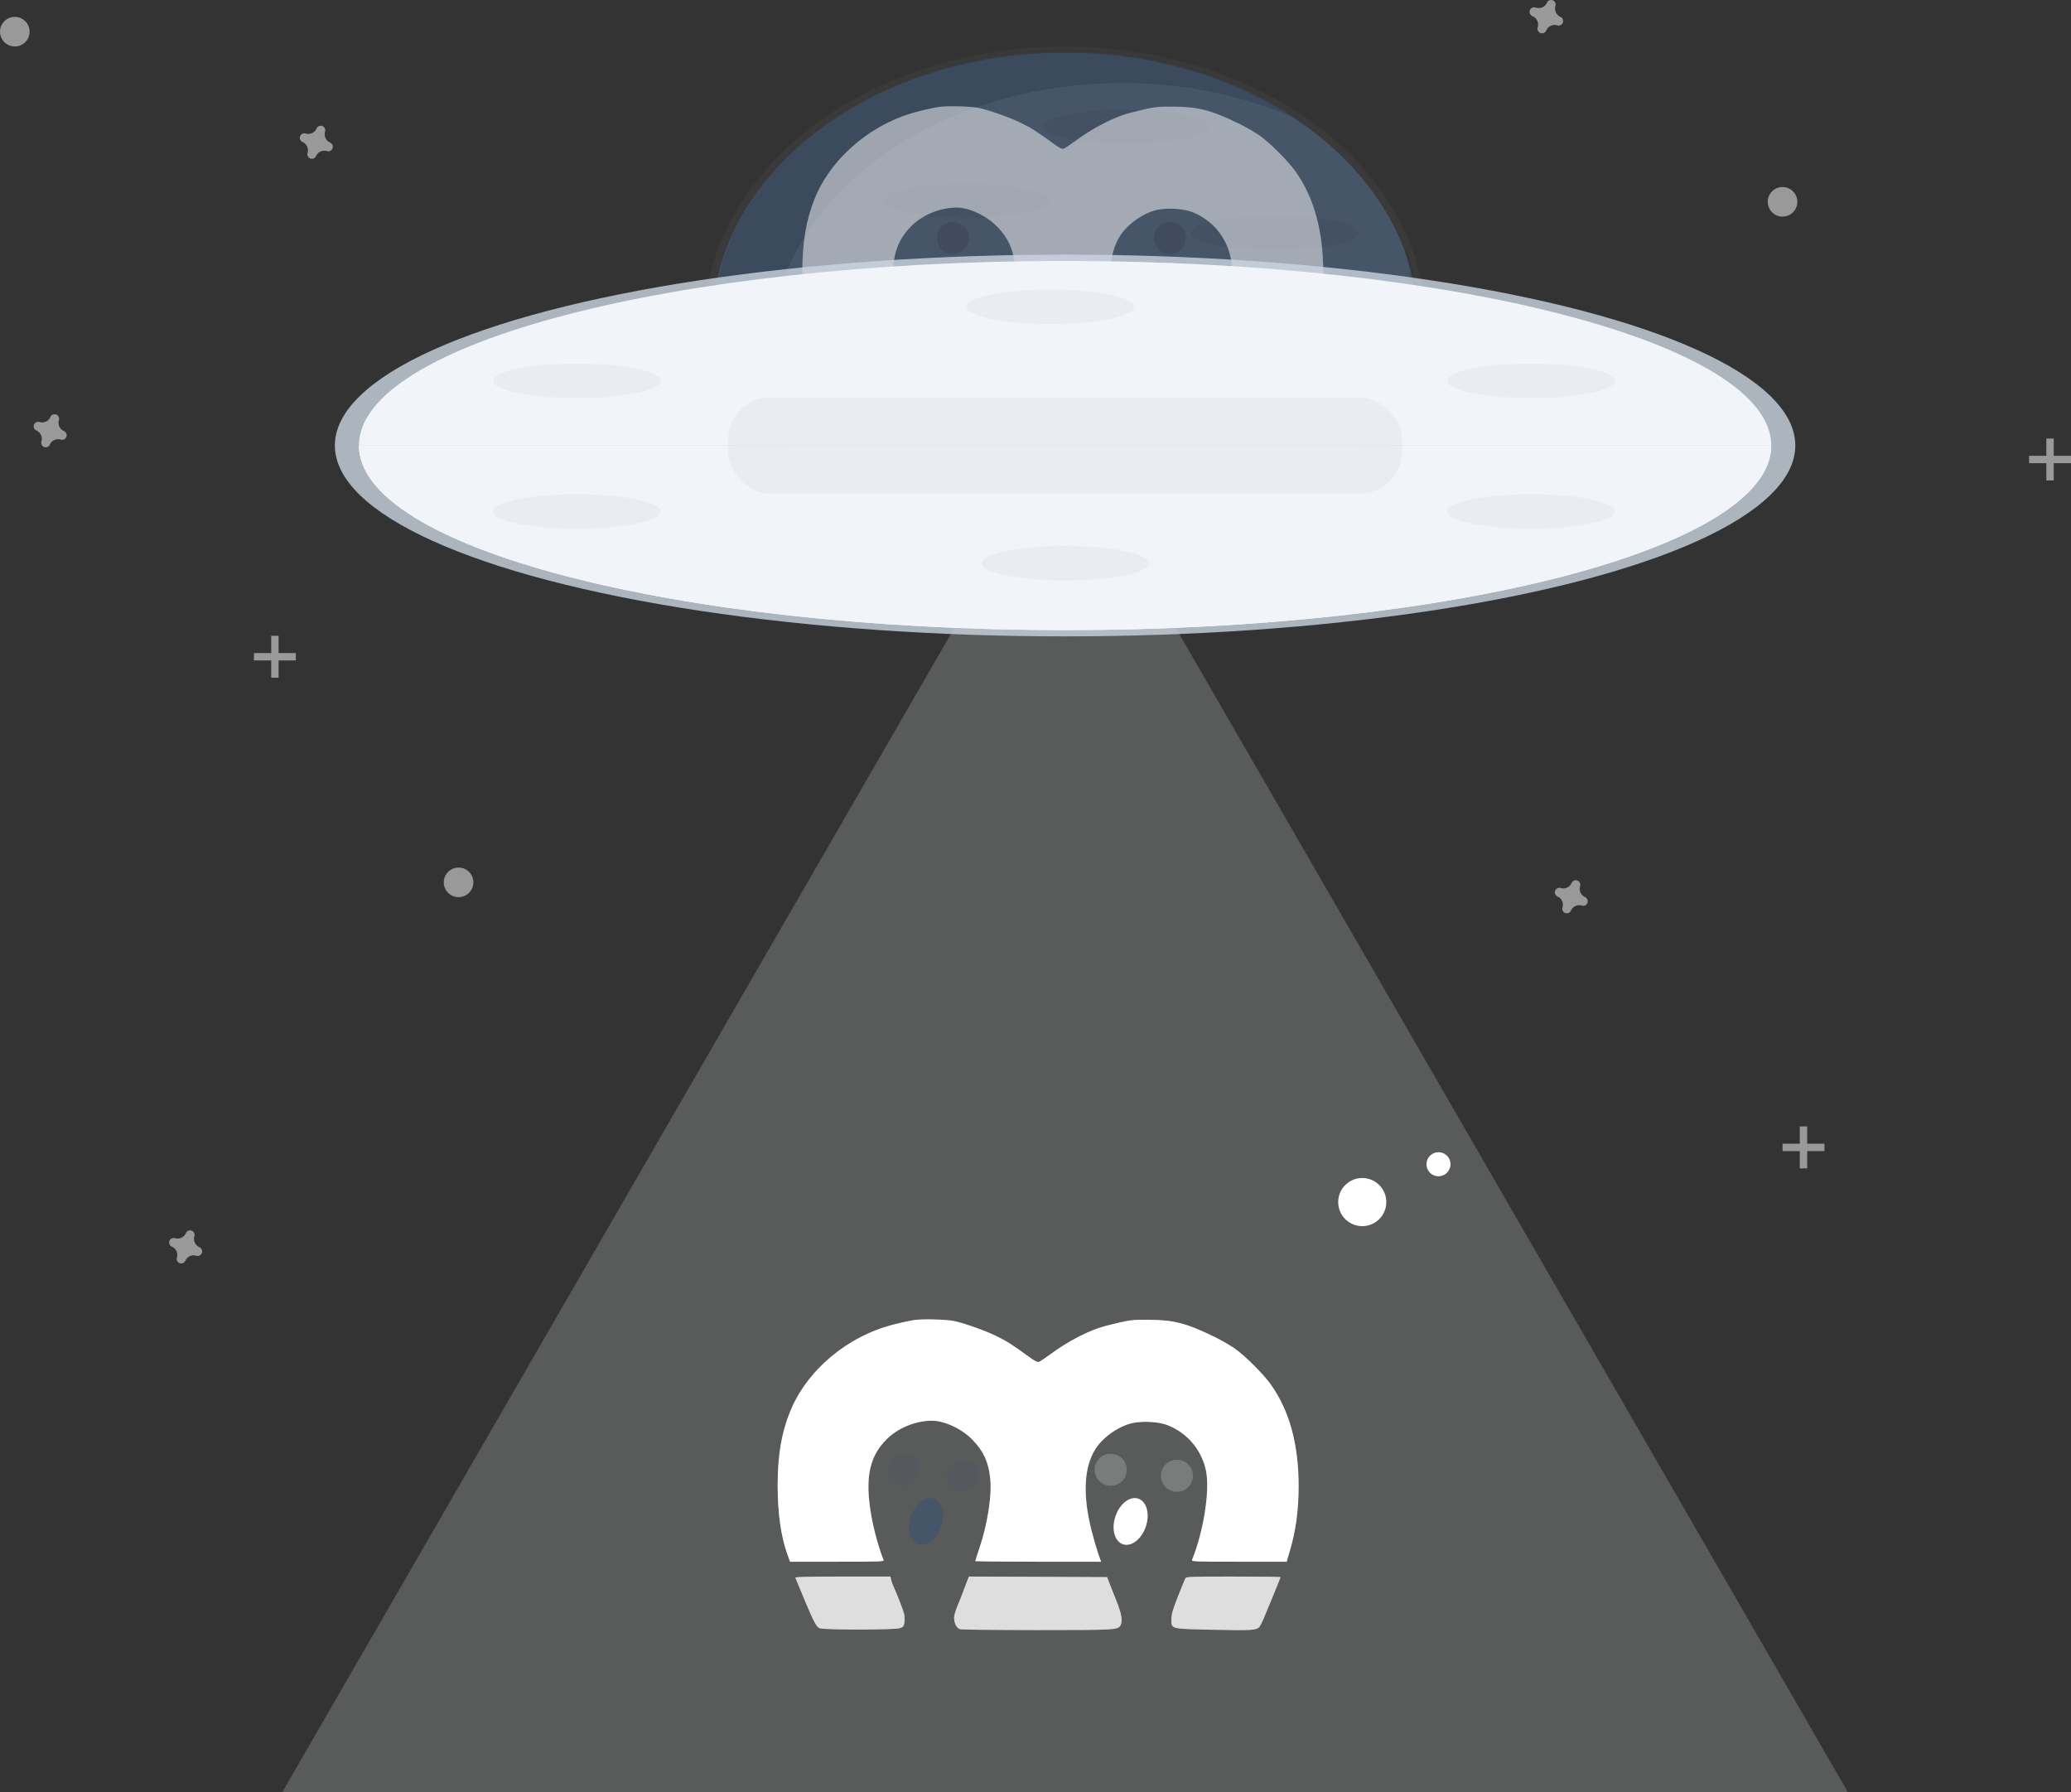 <svg xmlns="http://www.w3.org/2000/svg" xmlns:xlink="http://www.w3.org/1999/xlink" width="840" height="726.849" viewBox="0 0 840 726.849"><rect x="0" y="0" width="840" height="726.849" fill="#333333" stroke="none"/><script xmlns=""/><script xmlns=""/>
  <defs>
    <linearGradient id="linear-gradient" x1="0.5" y1="1" x2="0.5" gradientUnits="objectBoundingBox">
      <stop offset="0" stop-color="gray" stop-opacity="0.251"/>
      <stop offset="0.54" stop-color="gray" stop-opacity="0.122"/>
      <stop offset="1" stop-color="gray" stop-opacity="0.102"/>
    </linearGradient>
    <linearGradient id="linear-gradient-2" x1="-1.386" y1="7.85" x2="-1.386" y2="6.809" xlink:href="#linear-gradient"/>
  </defs>
  <g id="undraw_Taken_if77" transform="translate(0 -0.001)">
    <g id="Group_1" data-name="Group 1" opacity="0.8">
      <ellipse id="Ellipse_1" data-name="Ellipse 1" cx="146.46" cy="113.46" rx="146.46" ry="113.46" transform="translate(285.54 18.85)" fill="url(#linear-gradient)"/>
    </g>
    <path id="Ellipse_2" data-name="Ellipse 2" d="M143.21,0C222.3,0,286.42,49.67,286.42,110.94S222.3,221.88,143.21,221.88,0,172.21,0,110.94,64.117,0,143.21,0Z" transform="translate(288.79 21.37)" fill="#475569"/>
    <path id="Path_1" data-name="Path 1" d="M491.94,231.21c0-61.27,64.11-110.94,143.2-110.94A175.54,175.54,0,0,1,706.5,135c-25.17-17-58.1-27.33-94.14-27.33-79.09,0-143.21,49.67-143.21,110.94,0,41.14,28.91,77.05,71.86,96.21C510.94,294.48,491.94,264.57,491.94,231.21Z" transform="translate(-180 -86.57)" fill="#334155" opacity="0.54"/>
    <path id="Path_2" data-name="Path 2" d="M432,176.9,590.76,451.88,749.52,726.85H114.48L273.24,451.88Z" fill="#f1f5f9" opacity="0.2"/>
    
    <g id="Group_2" data-name="Group 2" opacity="0.3" transform="translate(310,694) scale(.43) scale(0.1,-0.1)" stroke="none">
  <path d="M1420 3690 c-36 -5 -128 -24 -204 -44 -436 -111 -816 -433 -973 -821 -81 -200 -117 -413 -117 -695 0 -257 30 -476 89 -643 l28 -77 444 0 c420 0 445 1 438 18 -30 67 -77 226 -98 327 -86 408 -51 633 127 810 107 107 274 175 428 175 119 0 286 -79 384 -182 103 -108 149 -208 165 -362 17 -162 -25 -430 -102 -658 -21 -64 -39 -119 -39 -122 0 -3 267 -6 594 -6 l593 0 -29 81 c-15 45 -44 144 -63 220 -83 330 -70 593 39 763 76 119 237 227 371 248 105 16 238 5 314 -26 184 -74 316 -233 357 -426 39 -185 -22 -575 -131 -842 -7 -17 18 -18 442 -18 l450 0 26 88 c60 197 87 392 87 627 0 392 -86 707 -261 955 -68 96 -242 271 -339 339 -41 29 -127 79 -190 110 -271 132 -388 162 -630 163 -160 1 -173 -1 -400 -58 -150 -38 -355 -143 -528 -272 -45 -33 -91 -64 -102 -67 -15 -5 -41 9 -100 52 -151 110 -205 145 -305 193 -102 50 -296 119 -395 140 -72 15 -288 21 -370 10z" fill="#f1f5f9"/>
  <path d="M293 1258 c167 -406 192 -458 227 -475 35 -18 710 -17 760 0 30 10 36 18 42 52 3 22 2 58 -2 80 -8 35 -61 173 -104 269 -8 17 -17 43 -20 59 l-6 27 -451 0 c-357 0 -450 -3 -446 -12z" opacity=".75" fill="#f1f5f9"/>
  <path d="M1919 1243 c-6 -16 -24 -63 -40 -105 -15 -43 -42 -109 -59 -149 -16 -39 -30 -87 -30 -105 0 -54 24 -102 57 -111 15 -4 343 -8 728 -8 738 0 762 1 785 45 22 42 11 109 -41 238 -28 70 -59 147 -68 172 l-17 45 -652 3 -652 2 -11 -27z" opacity=".75" fill="#f1f5f9"/>
  <path d="M3971 1253 c-5 -10 -36 -87 -70 -172 -49 -125 -61 -165 -61 -211 0 -98 -17 -93 398 -102 362 -8 406 -5 433 28 7 9 23 39 35 67 49 115 164 397 164 402 0 3 -200 5 -445 5 -413 0 -445 -1 -454 -17z" opacity=".75" fill="#f1f5f9"/>
</g>
    
    <g id="Path_4" transform="translate(310,694) scale(.43) scale(0.1,-0.1)" stroke="none">
  <path d="M1420 3690 c-36 -5 -128 -24 -204 -44 -436 -111 -816 -433 -973 -821 -81 -200 -117 -413 -117 -695 0 -257 30 -476 89 -643 l28 -77 444 0 c420 0 445 1 438 18 -30 67 -77 226 -98 327 -86 408 -51 633 127 810 107 107 274 175 428 175 119 0 286 -79 384 -182 103 -108 149 -208 165 -362 17 -162 -25 -430 -102 -658 -21 -64 -39 -119 -39 -122 0 -3 267 -6 594 -6 l593 0 -29 81 c-15 45 -44 144 -63 220 -83 330 -70 593 39 763 76 119 237 227 371 248 105 16 238 5 314 -26 184 -74 316 -233 357 -426 39 -185 -22 -575 -131 -842 -7 -17 18 -18 442 -18 l450 0 26 88 c60 197 87 392 87 627 0 392 -86 707 -261 955 -68 96 -242 271 -339 339 -41 29 -127 79 -190 110 -271 132 -388 162 -630 163 -160 1 -173 -1 -400 -58 -150 -38 -355 -143 -528 -272 -45 -33 -91 -64 -102 -67 -15 -5 -41 9 -100 52 -151 110 -205 145 -305 193 -102 50 -296 119 -395 140 -72 15 -288 21 -370 10z" fill="#fff"/>
  <path d="M293 1258 c167 -406 192 -458 227 -475 35 -18 710 -17 760 0 30 10 36 18 42 52 3 22 2 58 -2 80 -8 35 -61 173 -104 269 -8 17 -17 43 -20 59 l-6 27 -451 0 c-357 0 -450 -3 -446 -12z" opacity=".75" fill="#fff"/>
  <path d="M1919 1243 c-6 -16 -24 -63 -40 -105 -15 -43 -42 -109 -59 -149 -16 -39 -30 -87 -30 -105 0 -54 24 -102 57 -111 15 -4 343 -8 728 -8 738 0 762 1 785 45 22 42 11 109 -41 238 -28 70 -59 147 -68 172 l-17 45 -652 3 -652 2 -11 -27z" opacity=".75" fill="#fff"/>
  <path d="M3971 1253 c-5 -10 -36 -87 -70 -172 -49 -125 -61 -165 -61 -211 0 -98 -17 -93 398 -102 362 -8 406 -5 433 28 7 9 23 39 35 67 49 115 164 397 164 402 0 3 -200 5 -445 5 -413 0 -445 -1 -454 -17z" opacity=".75" fill="#fff"/>
</g>
    <circle id="Ellipse_3" data-name="Ellipse 3" cx="6.51" cy="6.51" r="6.51" transform="translate(444 589.57)" fill="#fff" opacity="0.2"/>
    <circle id="Ellipse_4" data-name="Ellipse 4" cx="6.51" cy="6.51" r="6.51" transform="translate(470.86 592.02)" fill="#fff" opacity="0.2"/>
    <ellipse id="Ellipse_5" data-name="Ellipse 5" cx="9.76" cy="6.51" rx="9.76" ry="6.51" transform="matrix(0.319, -0.948, 0.948, 0.319, 449.3, 624.221)" fill="#fff"/>
    <circle id="Ellipse_3" data-name="Ellipse 3" cx="6.51" cy="6.51" r="6.51" transform="translate(360 589.57)" fill="#475569" opacity="0.2"/>
    <circle id="Ellipse_4" data-name="Ellipse 4" cx="6.51" cy="6.51" r="6.51" transform="translate(383.86 592.02)" fill="#475569" opacity="0.2"/>
    <ellipse id="Ellipse_5" data-name="Ellipse 5" cx="9.76" cy="6.51" rx="9.76" ry="6.51" transform="matrix(0.319, -0.948, 0.948, 0.319, 366.3, 624.221)" fill="#475569"/>
    <circle id="Ellipse_6" data-name="Ellipse 6" cx="9.76" cy="9.76" r="9.76" transform="translate(542.77 477.76)" fill="#fff"/>
    <circle id="Ellipse_7" data-name="Ellipse 7" cx="4.88" cy="4.88" r="4.88" transform="translate(578.57 467.29)" fill="#fff"/>
    <ellipse id="Ellipse_19" data-name="Ellipse 19" cx="34" cy="7" rx="34" ry="7" transform="translate(423 44.43)" opacity="0.05"/>
    <ellipse id="Ellipse_20" data-name="Ellipse 20" cx="34" cy="7" rx="34" ry="7" transform="translate(358 74.43)" opacity="0.05"/>
    <ellipse id="Ellipse_21" data-name="Ellipse 21" cx="34" cy="7" rx="34" ry="7" transform="translate(483 87.43)" opacity="0.05"/>
    
    <g id="Group_4" data-name="Group 4" opacity="0.5">

      <g id="Path_4_1" fill="#f1f5f9" transform="translate(320 202) scale(.43) scale(0.1,-0.1)" stroke="none">
  <path d="M1420 3690 c-36 -5 -128 -24 -204 -44 -436 -111 -816 -433 -973 -821 -81 -200 -117 -413 -117 -695 0 -257 30 -476 89 -643 l28 -77 444 0 c420 0 445 1 438 18 -30 67 -77 226 -98 327 -86 408 -51 633 127 810 107 107 274 175 428 175 119 0 286 -79 384 -182 103 -108 149 -208 165 -362 17 -162 -25 -430 -102 -658 -21 -64 -39 -119 -39 -122 0 -3 267 -6 594 -6 l593 0 -29 81 c-15 45 -44 144 -63 220 -83 330 -70 593 39 763 76 119 237 227 371 248 105 16 238 5 314 -26 184 -74 316 -233 357 -426 39 -185 -22 -575 -131 -842 -7 -17 18 -18 442 -18 l450 0 26 88 c60 197 87 392 87 627 0 392 -86 707 -261 955 -68 96 -242 271 -339 339 -41 29 -127 79 -190 110 -271 132 -388 162 -630 163 -160 1 -173 -1 -400 -58 -150 -38 -355 -143 -528 -272 -45 -33 -91 -64 -102 -67 -15 -5 -41 9 -100 52 -151 110 -205 145 -305 193 -102 50 -296 119 -395 140 -72 15 -288 21 -370 10z" fill="#fff"/>
  <path d="M293 1258 c167 -406 192 -458 227 -475 35 -18 710 -17 760 0 30 10 36 18 42 52 3 22 2 58 -2 80 -8 35 -61 173 -104 269 -8 17 -17 43 -20 59 l-6 27 -451 0 c-357 0 -450 -3 -446 -12z" opacity=".75" fill="#fff"/>
  <path d="M1919 1243 c-6 -16 -24 -63 -40 -105 -15 -43 -42 -109 -59 -149 -16 -39 -30 -87 -30 -105 0 -54 24 -102 57 -111 15 -4 343 -8 728 -8 738 0 762 1 785 45 22 42 11 109 -41 238 -28 70 -59 147 -68 172 l-17 45 -652 3 -652 2 -11 -27z" opacity=".75" fill="#fff"/>
  <path d="M3971 1253 c-5 -10 -36 -87 -70 -172 -49 -125 -61 -165 -61 -211 0 -98 -17 -93 398 -102 362 -8 406 -5 433 28 7 9 23 39 35 67 49 115 164 397 164 402 0 3 -200 5 -445 5 -413 0 -445 -1 -454 -17z" opacity=".75" fill="#fff"/>
</g>
      
      <circle id="Ellipse_8" data-name="Ellipse 8" cx="6.51" cy="6.51" r="6.51" transform="translate(380 90)" opacity="0.2"/>
      <circle id="Ellipse_9" data-name="Ellipse 9" cx="6.51" cy="6.51" r="6.51" transform="translate(468 90)" opacity="0.2"/>
    </g>

    
    <path id="Path_7" data-name="Path 7" d="M749.52,186a87.515,87.515,0,0,1,2.79,22c0,61.27-64.11,110.94-143.2,110.94C544.38,318.9,489.69,285.64,472,240c13.14,50.77,71,89,140.41,89,79.09,0,143.21-49.67,143.21-110.94a88.159,88.159,0,0,0-6.1-32.06Z" transform="translate(-180 -86.57)" opacity="0.1"/>
    <g id="Group_5" data-name="Group 5" opacity="0.8">
      <ellipse id="Ellipse_10" data-name="Ellipse 10" cx="296.18" cy="77.41" rx="296.18" ry="77.41" transform="translate(135.82 103.27)" fill="#cbd5e1"/>
    </g>
    <path id="Path_8" data-name="Path 8" d="M612,192.4c-158.18,0-286.42,33.51-286.42,74.86H898.42C898.42,225.91,770.18,192.4,612,192.4Z" transform="translate(-180 -86.57)" fill="#f1f5f9"/>
    <path id="Path_9" data-name="Path 9" d="M612,342.11c158.18,0,286.42-33.51,286.42-74.85H325.58C325.58,308.6,453.82,342.11,612,342.11Z" transform="translate(-180 -86.57)" fill="#fff"/>
    <path id="Path_10" data-name="Path 10" d="M612,342.11c158.18,0,286.42-33.51,286.42-74.85H325.58C325.58,308.6,453.82,342.11,612,342.11Z" transform="translate(-180 -86.57)" fill="#f1f5f9"/>
    <rect id="Rectangle_1" data-name="Rectangle 1" width="273.4" height="39.06" rx="17.22" transform="translate(295.3 161.15)" fill="#475569" opacity="0.05"/>
    <path id="Path_11" data-name="Path 11" d="M313.89,144.38a3.68,3.68,0,0,1-2.05-4.44,1.86,1.86,0,0,0,.08-.41h0a1.84,1.84,0,0,0-3.31-1.22h0a1.82,1.82,0,0,0-.2.36,3.67,3.67,0,0,1-4.44,2.05,2,2,0,0,0-.41-.08h0a1.84,1.84,0,0,0-1.22,3.31h0a1.619,1.619,0,0,0,.36.21,3.68,3.68,0,0,1,2.05,4.44,1.889,1.889,0,0,0-.08.4h0a1.84,1.84,0,0,0,3.31,1.23h0a1.649,1.649,0,0,0,.2-.37,3.67,3.67,0,0,1,4.44-2,2,2,0,0,0,.41.08h0a1.84,1.84,0,0,0,1.22-3.31h0A1.621,1.621,0,0,0,313.89,144.38Z" transform="translate(-180 -86.57)" fill="#fff" opacity="0.5"/>
    <path id="Path_12" data-name="Path 12" d="M822.89,450.38a3.68,3.68,0,0,1-2-4.44,1.851,1.851,0,0,0,.08-.41h0a1.84,1.84,0,0,0-3.31-1.22h0a1.817,1.817,0,0,0-.2.36,3.67,3.67,0,0,1-4.44,2.05,2,2,0,0,0-.41-.08h0a1.84,1.84,0,0,0-1.22,3.31h0a1.622,1.622,0,0,0,.36.21,3.68,3.68,0,0,1,2,4.44,1.89,1.89,0,0,0-.08.4h0a1.84,1.84,0,0,0,3.31,1.23h0a1.645,1.645,0,0,0,.2-.37,3.67,3.67,0,0,1,4.44-2,2,2,0,0,0,.41.08h0a1.84,1.84,0,0,0,1.22-3.31h0a1.62,1.62,0,0,0-.36-.25Z" transform="translate(-180 -86.57)" fill="#fff" opacity="0.5"/>
    <path id="Path_13" data-name="Path 13" d="M260.89,592.38a3.68,3.68,0,0,1-2.05-4.44,1.859,1.859,0,0,0,.08-.41h0a1.84,1.84,0,0,0-3.31-1.22h0a1.817,1.817,0,0,0-.2.36,3.67,3.67,0,0,1-4.44,2.05,2,2,0,0,0-.41-.08h0a1.84,1.84,0,0,0-1.22,3.31h0a1.619,1.619,0,0,0,.36.21,3.68,3.68,0,0,1,2.05,4.44,1.891,1.891,0,0,0-.08.4h0a1.84,1.84,0,0,0,3.31,1.23h0a1.647,1.647,0,0,0,.2-.37,3.67,3.67,0,0,1,4.44-2,2,2,0,0,0,.41.08h0a1.84,1.84,0,0,0,1.22-3.31h0a1.62,1.62,0,0,0-.36-.25Z" transform="translate(-180 -86.57)" fill="#fff" opacity="0.5"/>
    <path id="Path_14" data-name="Path 14" d="M205.89,261.38a3.68,3.68,0,0,1-2-4.44,1.859,1.859,0,0,0,.08-.41h0a1.84,1.84,0,0,0-3.31-1.22h0a1.82,1.82,0,0,0-.2.36,3.67,3.67,0,0,1-4.44,2.05,2,2,0,0,0-.41-.08h0a1.84,1.84,0,0,0-1.22,3.31h0a1.621,1.621,0,0,0,.36.21,3.68,3.68,0,0,1,2.05,4.44,1.889,1.889,0,0,0-.08.4h0a1.84,1.84,0,0,0,3.31,1.23h0a1.65,1.65,0,0,0,.2-.37,3.67,3.67,0,0,1,4.44-2,2,2,0,0,0,.41.08h0a1.84,1.84,0,0,0,1.22-3.31h0A1.62,1.62,0,0,0,205.89,261.38Z" transform="translate(-180 -86.57)" fill="#fff" opacity="0.5"/>
    <path id="Path_15" data-name="Path 15" d="M812.89,93.38a3.68,3.68,0,0,1-2-4.44,1.858,1.858,0,0,0,.08-.41h0a1.84,1.84,0,0,0-3.31-1.22h0a1.818,1.818,0,0,0-.2.36,3.67,3.67,0,0,1-4.44,2,2,2,0,0,0-.41-.08h0A1.84,1.84,0,0,0,801.34,93h0a1.618,1.618,0,0,0,.36.21,3.68,3.68,0,0,1,2,4.44,1.885,1.885,0,0,0-.08.4h0A1.84,1.84,0,0,0,807,99.23h0a1.65,1.65,0,0,0,.2-.37,3.67,3.67,0,0,1,4.44-2,2,2,0,0,0,.41.08h0a1.84,1.84,0,0,0,1.22-3.31h0a1.623,1.623,0,0,0-.38-.25Z" transform="translate(-180 -86.57)" fill="#fff" opacity="0.5"/>
    <g id="Group_6" data-name="Group 6" opacity="0.5">
      <rect id="Rectangle_2" data-name="Rectangle 2" width="3" height="17" transform="translate(110 257.85)" fill="#fff"/>
      <rect id="Rectangle_3" data-name="Rectangle 3" width="3" height="17" transform="translate(120 264.85) rotate(90)" fill="#fff"/>
    </g>
    <g id="Group_7" data-name="Group 7" opacity="0.5">
      <rect id="Rectangle_4" data-name="Rectangle 4" width="3" height="17" transform="translate(830 177.85)" fill="#fff"/>
      <rect id="Rectangle_5" data-name="Rectangle 5" width="3" height="17" transform="translate(840 184.85) rotate(90)" fill="#fff"/>
    </g>
    <g id="Group_8" data-name="Group 8" opacity="0.5">
      <rect id="Rectangle_6" data-name="Rectangle 6" width="3" height="17" transform="translate(730 456.85)" fill="#fff"/>
      <rect id="Rectangle_7" data-name="Rectangle 7" width="3" height="17" transform="translate(740 463.85) rotate(90)" fill="#fff"/>
    </g>
    <circle id="Ellipse_11" data-name="Ellipse 11" cx="6" cy="6" r="6" transform="translate(717 75.85)" fill="#fff" opacity="0.5"/>
    <circle id="Ellipse_12" data-name="Ellipse 12" cx="6" cy="6" r="6" transform="translate(0 6.85)" fill="#fff" opacity="0.5"/>
    <circle id="Ellipse_13" data-name="Ellipse 13" cx="6" cy="6" r="6" transform="translate(180 351.85)" fill="#fff" opacity="0.5"/>
    <ellipse id="Ellipse_14" data-name="Ellipse 14" cx="34" cy="7" rx="34" ry="7" transform="translate(200 147.43)" fill="#475569" opacity="0.05"/>
    <ellipse id="Ellipse_15" data-name="Ellipse 15" cx="34" cy="7" rx="34" ry="7" transform="translate(200 200.43)" fill="#475569" opacity="0.05"/>
    <ellipse id="Ellipse_16" data-name="Ellipse 16" cx="34" cy="7" rx="34" ry="7" transform="translate(587 147.43)" fill="#475569" opacity="0.05"/>
    <ellipse id="Ellipse_17" data-name="Ellipse 17" cx="34" cy="7" rx="34" ry="7" transform="translate(587 200.43)" fill="#475569" opacity="0.05"/>
    <ellipse id="Ellipse_18" data-name="Ellipse 18" cx="34" cy="7" rx="34" ry="7" transform="translate(392 117.43)" fill="#475569" opacity="0.05"/>
    <ellipse id="Ellipse_22" data-name="Ellipse 22" cx="34" cy="7" rx="34" ry="7" transform="translate(398 221.43)" fill="#475569" opacity="0.05"/>
  </g>
</svg>